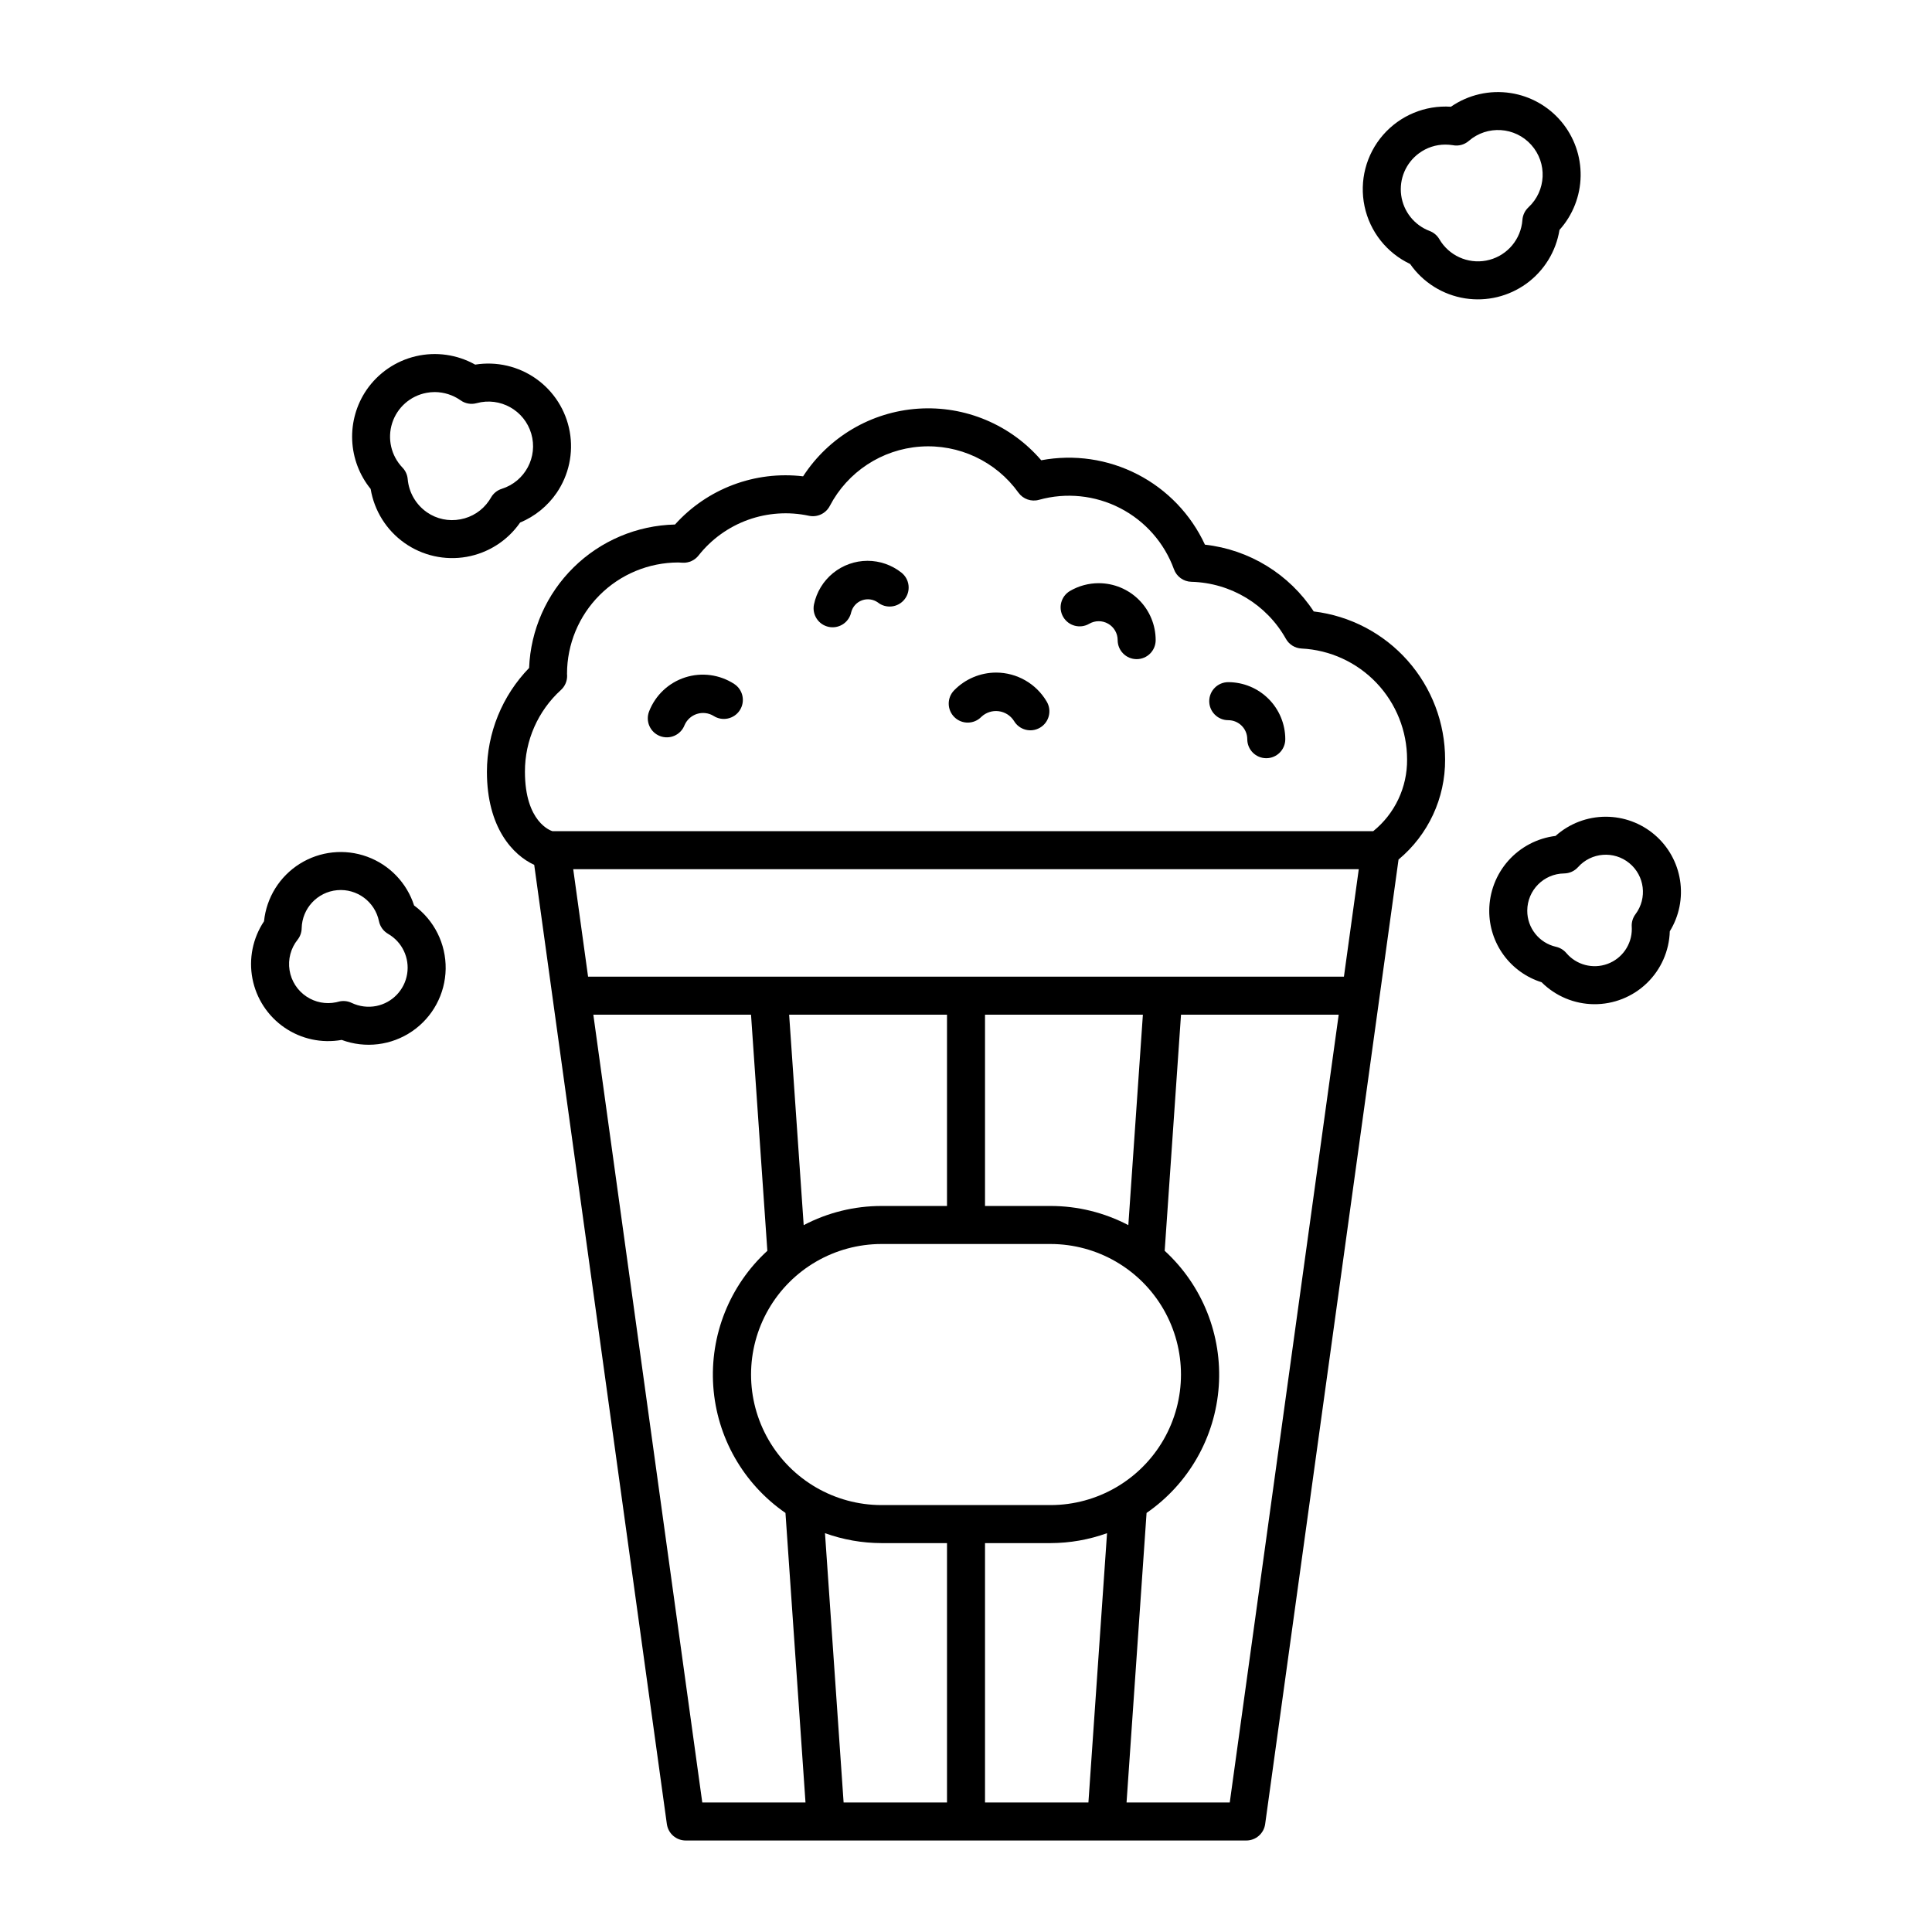 <?xml version="1.0" encoding="UTF-8"?>
<!-- The Best Svg Icon site in the world: iconSvg.co, Visit us! https://iconsvg.co -->
<svg fill="#000000" width="800px" height="800px" version="1.1" viewBox="144 144 512 512" xmlns="http://www.w3.org/2000/svg">
 <g>
  <path d="m407.99 322.24c-4.203 0.004-8.223 1.707-11.152 4.719-1.934 1.996-1.883 5.188 0.117 7.121 1.996 1.934 5.184 1.883 7.121-0.117 1.223-1.152 2.898-1.699 4.566-1.488 1.668 0.207 3.156 1.145 4.062 2.562 1.402 2.402 4.484 3.219 6.891 1.816 2.406-1.398 3.219-4.484 1.816-6.891-2.789-4.773-7.894-7.711-13.422-7.723z"/>
  <path d="m469.5 324.78c-2.781 0-5.039 2.254-5.039 5.039 0 2.781 2.258 5.039 5.039 5.039s5.035 2.254 5.039 5.035c0 2.785 2.254 5.039 5.039 5.039 2.781 0 5.035-2.254 5.035-5.039-0.004-4.008-1.598-7.848-4.43-10.68-2.836-2.836-6.676-4.43-10.684-4.434z"/>
  <path d="m373.89 292.62c-3.332 0.008-6.559 1.164-9.141 3.269-2.582 2.109-4.359 5.039-5.039 8.301-0.555 2.727 1.203 5.387 3.93 5.945 0.336 0.07 0.672 0.102 1.016 0.102 2.391-0.004 4.449-1.688 4.93-4.027 0.387-1.441 1.449-2.606 2.852-3.117 1.402-0.508 2.965-0.305 4.188 0.551 2.176 1.734 5.348 1.375 7.078-0.801 0.836-1.043 1.219-2.379 1.066-3.707-0.148-1.328-0.82-2.539-1.867-3.371-2.562-2.035-5.738-3.144-9.012-3.144z"/>
  <path d="m435.18 298.55c-2.672 0-5.293 0.707-7.598 2.047-2.406 1.398-3.223 4.484-1.824 6.891 1.402 2.402 4.484 3.219 6.891 1.82 1.551-0.906 3.469-0.91 5.023-0.016 1.559 0.895 2.519 2.555 2.519 4.348 0 2.785 2.254 5.039 5.035 5.039 2.785 0 5.039-2.254 5.039-5.039-0.004-4-1.594-7.836-4.422-10.664-2.828-2.832-6.664-4.422-10.664-4.426z"/>
  <path d="m338.58 325.26c-3.856-2.508-8.637-3.148-13.016-1.738-4.375 1.41-7.887 4.723-9.547 9.012-0.488 1.246-0.457 2.637 0.082 3.859 0.539 1.227 1.543 2.188 2.793 2.668 1.246 0.484 2.637 0.453 3.859-0.09 1.223-0.543 2.18-1.547 2.66-2.797 0.613-1.418 1.805-2.5 3.273-2.973s3.07-0.289 4.394 0.504c2.332 1.52 5.453 0.859 6.973-1.473 1.516-2.332 0.859-5.453-1.473-6.973z"/>
  <path d="m557.28 204.93c3.531-3.93 5.523-9.004 5.606-14.289 0.082-5.281-1.746-10.418-5.152-14.457-3.406-4.039-8.156-6.711-13.379-7.523h-0.012c-5.547-0.867-11.215 0.434-15.832 3.625-6.844-0.457-13.504 2.32-18 7.496-4.496 5.18-6.309 12.164-4.894 18.875 1.41 6.711 5.879 12.371 12.082 15.301 3.41 4.902 8.68 8.195 14.582 9.117 5.719 0.891 11.559-0.52 16.242-3.918 4.684-3.398 7.832-8.512 8.758-14.227zm-9.824-2.66c-0.023 0.328-0.055 0.652-0.109 0.992h-0.004c-0.773 4.945-4.578 8.871-9.496 9.797-4.922 0.922-9.891-1.352-12.41-5.68-0.582-0.996-1.492-1.762-2.57-2.168-4.062-1.535-6.957-5.172-7.539-9.477s1.242-8.582 4.754-11.141c2.019-1.484 4.461-2.281 6.965-2.273 0.641 0 1.285 0.051 1.922 0.148 1.523 0.312 3.106-0.105 4.277-1.125 4.879-4.223 12.242-3.758 16.551 1.047 4.309 4.801 3.973 12.172-0.754 16.562-0.926 0.867-1.492 2.051-1.586 3.316z"/>
  <path d="m569.54 360.44c-4.91 0.004-9.648 1.816-13.305 5.09-4.836 0.594-9.289 2.934-12.527 6.574-3.234 3.644-5.027 8.344-5.043 13.219-0.02 4.231 1.316 8.359 3.812 11.773 2.496 3.418 6.023 5.945 10.062 7.211 3.688 3.68 8.672 5.769 13.883 5.816 5.211 0.047 10.234-1.949 13.992-5.562 3.754-3.613 5.945-8.555 6.098-13.762 2.492-4.043 3.453-8.844 2.715-13.535-0.734-4.691-3.125-8.965-6.734-12.047-3.613-3.086-8.203-4.777-12.953-4.777zm7.887 25.824c-0.73 0.973-1.086 2.176-0.996 3.391l0.016 0.535c0.008 4.133-2.57 7.832-6.449 9.254-3.883 1.426-8.242 0.273-10.91-2.883-0.703-0.828-1.656-1.406-2.715-1.648-4.481-1.008-7.656-4.996-7.633-9.59 0.016-5.398 4.363-9.785 9.762-9.852 1.414-0.016 2.758-0.621 3.703-1.68 3.516-3.93 9.504-4.394 13.582-1.051 4.082 3.34 4.805 9.305 1.641 13.523z"/>
  <path d="m253.74 383.96c-1.934-6-6.523-10.77-12.445-12.93-5.918-2.16-12.504-1.469-17.848 1.879-5.34 3.344-8.836 8.965-9.477 15.234-2.981 4.469-4.086 9.93-3.07 15.203 1.016 5.273 4.066 9.934 8.496 12.973 4.426 3.043 9.871 4.215 15.156 3.269 6.219 2.316 13.168 1.469 18.648-2.273 5.477-3.738 8.797-9.906 8.906-16.539 0.105-6.633-3.016-12.902-8.367-16.816zm-9.988 26.637c-2.215 0.441-4.512 0.152-6.551-0.816-1.09-0.527-2.336-0.641-3.504-0.32l-0.66 0.164v-0.004c-2.695 0.559-5.5 0.016-7.793-1.508l-0.004-0.004 0.004 0.004c-2.422-1.602-4.059-4.144-4.512-7.012-0.453-2.863 0.316-5.789 2.125-8.059 0.688-0.863 1.07-1.93 1.09-3.035 0.109-5.269 4.156-9.617 9.406-10.098 5.246-0.48 10.02 3.062 11.078 8.223 0.293 1.414 1.176 2.637 2.426 3.356 3.727 2.152 5.731 6.383 5.039 10.625-0.688 4.246-3.93 7.625-8.145 8.484z"/>
  <path d="m281.84 282.48c3.906-1.633 7.262-4.352 9.66-7.84 3.246-4.742 4.5-10.574 3.488-16.23-1.008-5.66-4.203-10.691-8.891-14.02-4.688-3.324-10.492-4.676-16.168-3.762-4.777-2.68-10.379-3.473-15.711-2.227-5.332 1.246-10 4.441-13.098 8.957-2.656 3.91-3.984 8.57-3.785 13.293 0.199 4.727 1.914 9.258 4.891 12.93 0.957 5.769 4.18 10.918 8.953 14.297 4.773 3.379 10.695 4.707 16.457 3.695 5.758-1.016 10.871-4.289 14.203-9.094zm-7.727-6.613c-0.16 0.281-0.328 0.551-0.527 0.84v-0.004c-1.766 2.59-4.492 4.363-7.574 4.926h-0.008c-3.082 0.594-6.273-0.078-8.855-1.863-2.918-2.027-4.789-5.246-5.102-8.785-0.098-1.152-0.586-2.231-1.387-3.062-3.008-3.137-4.055-7.672-2.723-11.812 1.332-4.137 4.828-7.211 9.102-8 0.719-0.137 1.449-0.207 2.184-0.207 2.441 0.016 4.82 0.773 6.816 2.176 1.234 0.887 2.805 1.168 4.269 0.77 6.219-1.707 12.66 1.883 14.48 8.07 1.82 6.188-1.652 12.691-7.809 14.625-1.215 0.383-2.238 1.215-2.867 2.324z"/>
  <path d="m492.15 306.04c-6.492-9.898-17.062-16.387-28.828-17.699-3.715-8.023-9.996-14.578-17.855-18.629-7.856-4.051-16.84-5.367-25.531-3.738-8.109-9.445-20.199-14.512-32.621-13.672-12.418 0.836-23.715 7.484-30.484 17.93-12.719-1.516-25.383 3.246-33.949 12.77-10.07 0.23-19.676 4.289-26.859 11.352-7.184 7.062-11.406 16.594-11.805 26.66-7.148 7.371-11.156 17.23-11.18 27.5 0 14.832 6.902 22.098 12.535 24.684l35.152 254.21h0.004c0.344 2.488 2.473 4.344 4.988 4.344h148.57c2.516 0 4.644-1.855 4.992-4.348l35.348-255.62v0.004c7.875-6.547 12.402-16.277 12.34-26.52 0.004-9.664-3.539-18.996-9.953-26.223-6.418-7.231-15.262-11.855-24.859-13.004zm-196.24 68.309h208.18l-3.934 28.473h-200.31zm109.13 178.59h17.379c5.102-0.012 10.16-0.902 14.957-2.633l-4.934 71.367h-27.402zm-10.074 68.734h-27.402l-4.934-71.367c4.797 1.73 9.859 2.621 14.957 2.633h17.379zm27.453-78.812h-44.832c-12.348-0.016-23.754-6.613-29.922-17.309-6.172-10.699-6.172-23.871 0-34.57 6.168-10.695 17.574-17.293 29.922-17.309h44.832c12.348 0.016 23.754 6.613 29.926 17.309 6.168 10.699 6.168 23.871 0 34.57-6.172 10.695-17.578 17.293-29.926 17.309zm-44.832-79.266c-7.176 0-14.246 1.742-20.602 5.078l-3.856-55.773h41.836v50.695zm44.832 0h-17.379v-50.695h41.836l-3.856 55.773c-6.356-3.336-13.426-5.078-20.602-5.078zm-121.18-50.695h41.789l4.328 62.578c-9.992 9.156-15.266 22.367-14.332 35.891 0.934 13.52 7.977 25.879 19.133 33.574l5.309 76.73h-27.355zm168.66 208.77h-27.352l5.305-76.727c11.156-7.699 18.199-20.059 19.133-33.578 0.934-13.523-4.34-26.73-14.332-35.891l4.328-62.578h41.789zm38.031-257.4h-217.52c-0.426-0.121-7.297-2.391-7.297-15.762-0.023-8.25 3.449-16.125 9.555-21.672 1.051-0.969 1.645-2.336 1.625-3.766l-0.031-0.527 0.004-0.004c0.008-7.812 3.117-15.305 8.645-20.832 5.523-5.527 13.016-8.633 20.832-8.645l1.211 0.066c1.609 0.07 3.156-0.637 4.156-1.902 3.406-4.32 7.953-7.598 13.125-9.461 5.176-1.859 10.766-2.234 16.141-1.078 2.211 0.469 4.465-0.586 5.516-2.586 4.727-9.062 13.816-15.023 24.012-15.746 10.195-0.723 20.035 3.898 25.992 12.203 1.238 1.719 3.422 2.477 5.457 1.898 7.184-1.996 14.852-1.211 21.477 2.199 6.629 3.41 11.727 9.191 14.277 16.195 0.707 1.961 2.543 3.285 4.625 3.332 10.426 0.273 19.941 6.012 25.043 15.105 0.844 1.516 2.41 2.492 4.144 2.578 7.543 0.375 14.652 3.637 19.859 9.105 5.207 5.473 8.113 12.738 8.113 20.289 0.07 7.375-3.231 14.371-8.965 19.008z"/>
 </g>
</svg>